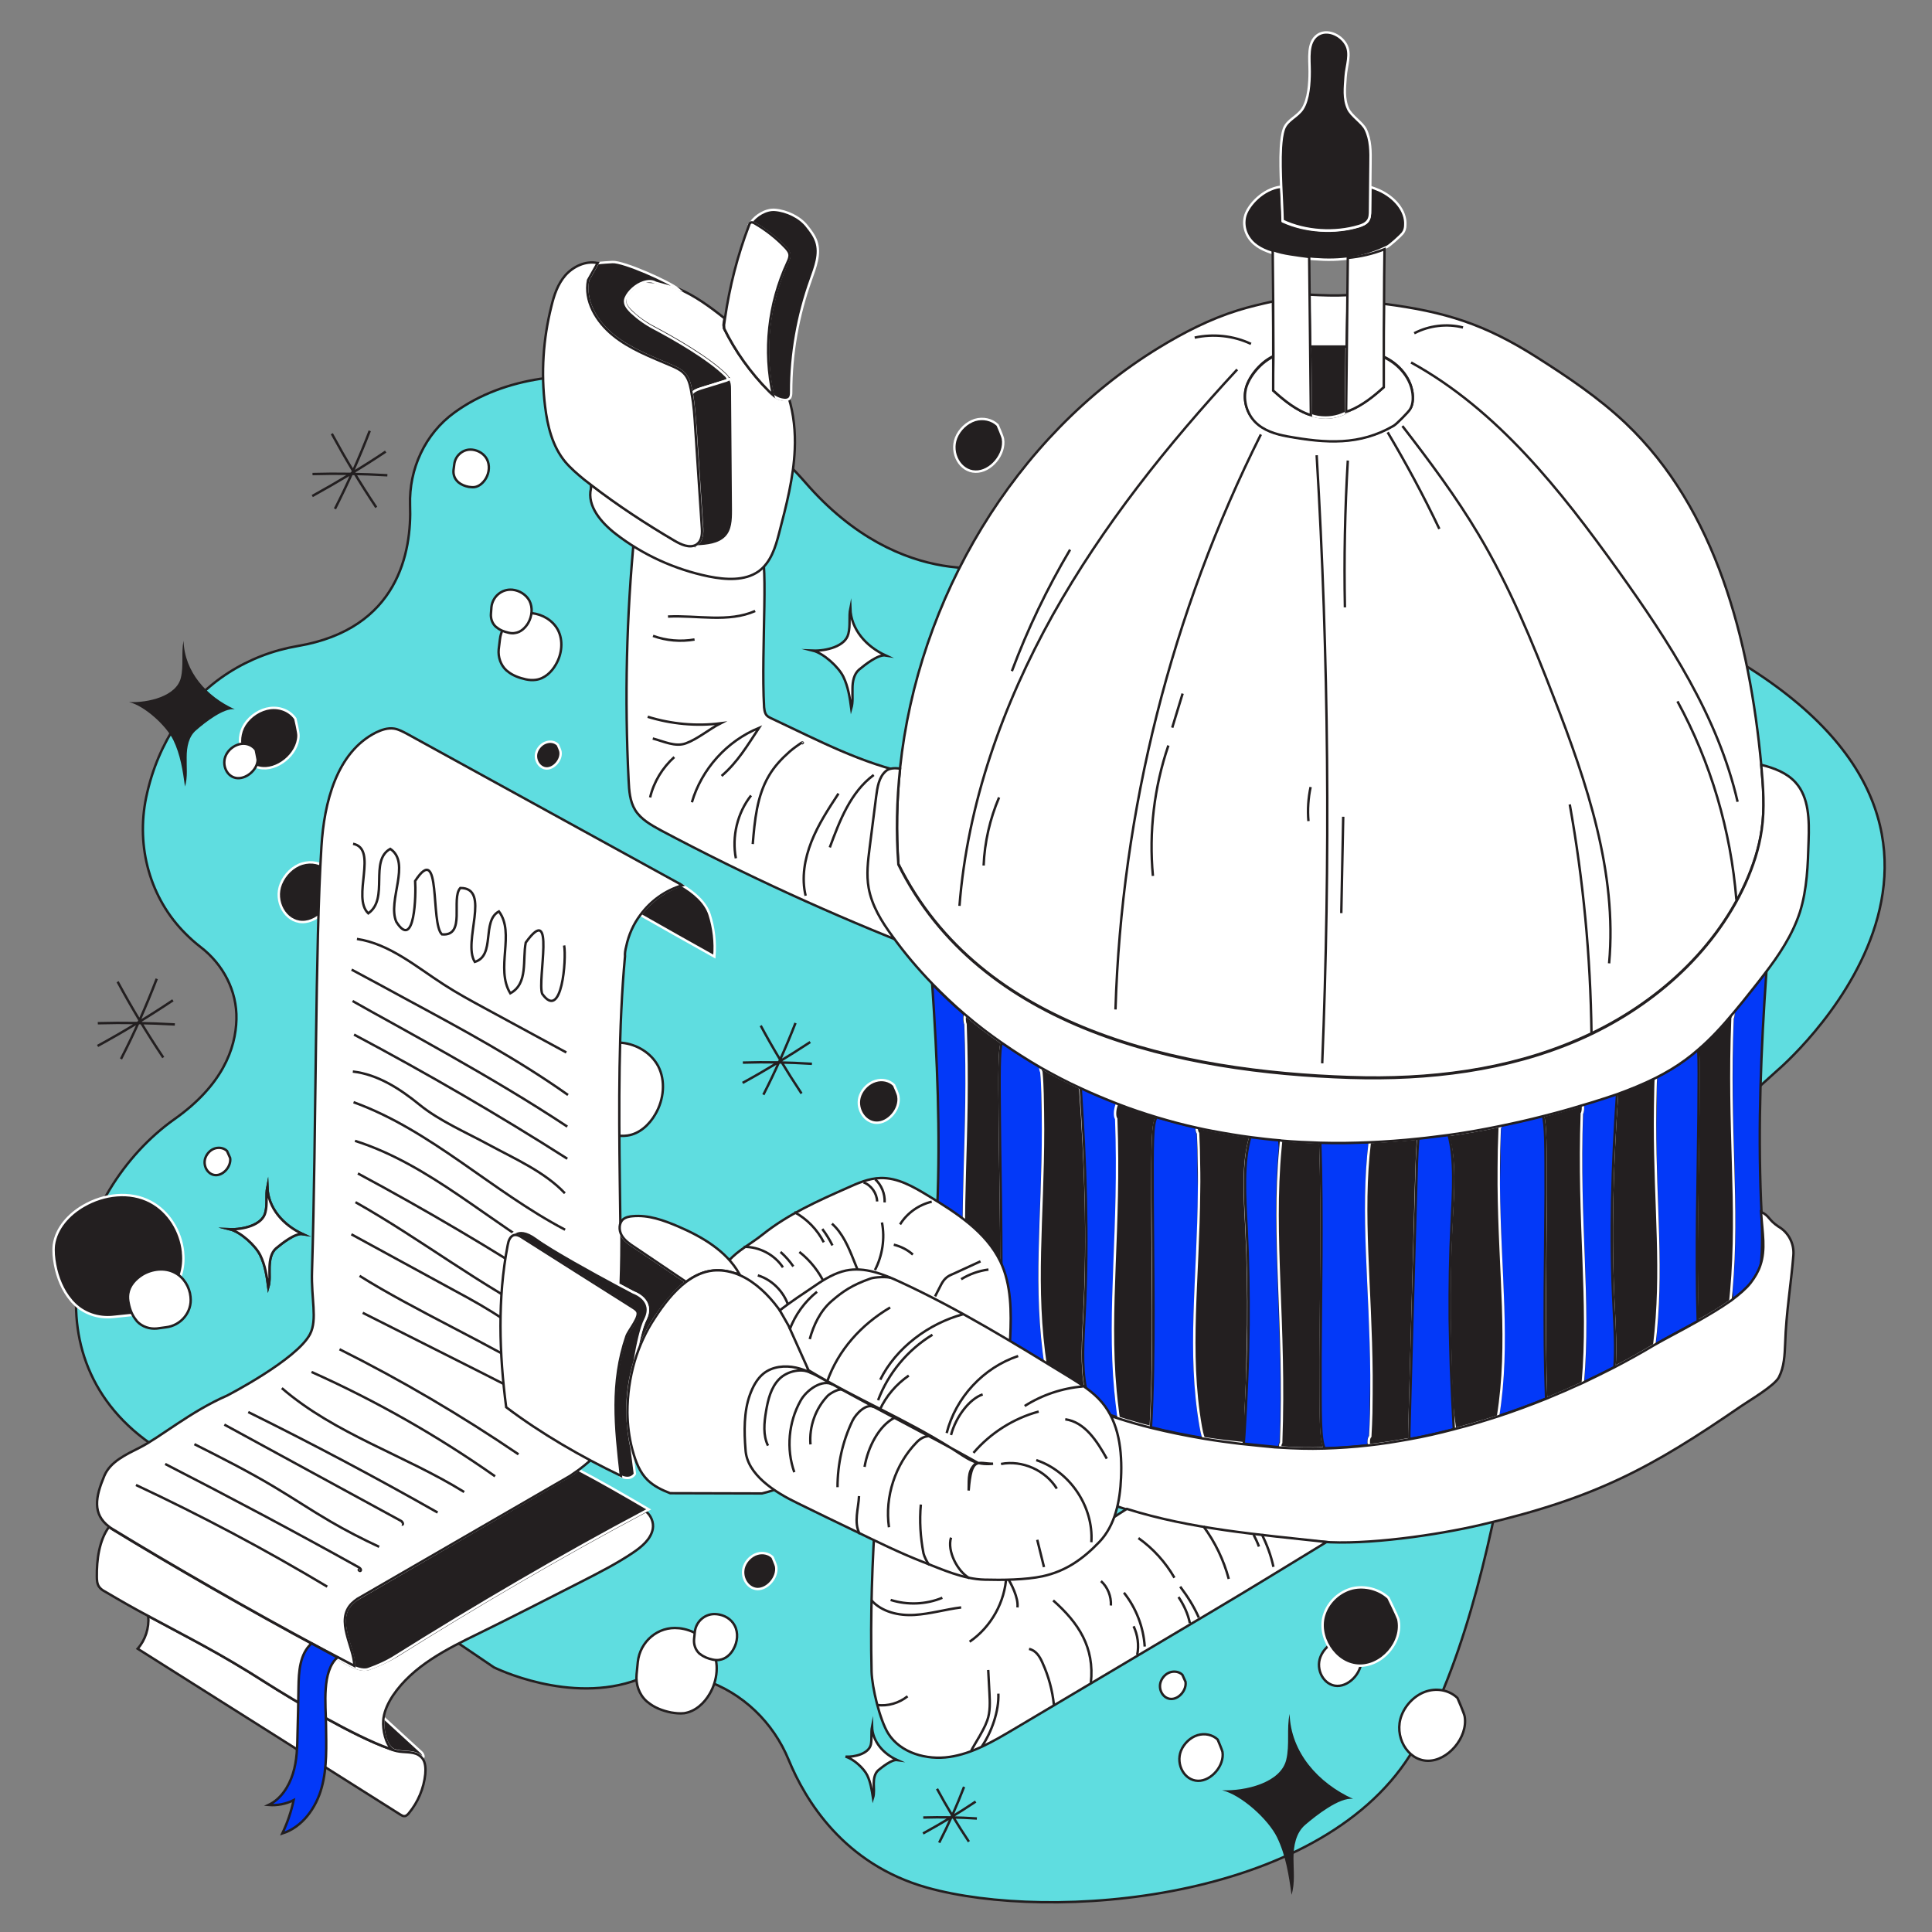 <svg xmlns="http://www.w3.org/2000/svg" xmlns:xlink="http://www.w3.org/1999/xlink" width="256" height="256"><rect width="100%" height="100%" fill="#808080" stroke="none"/><g transform="scale(.32)"><svg xmlns="http://www.w3.org/2000/svg" xmlns:xlink="http://www.w3.org/1999/xlink" id="Layer_1" width="800" height="800" x="0" y="0" version="1.1" xml:space="preserve"><style>.st1{fill:#fff;stroke:#231f20;stroke-miterlimit:10}.st2{fill:#231f20}.st3,.st4,.st5{fill:#231f20;stroke:#fff;stroke-miterlimit:10}.st4,.st5{fill:none;stroke:#231f20}.st5{fill:#0339f8}</style><g><path fill="#5fdde0" stroke="#231f20" stroke-miterlimit="10" d="M417.1 233.7s-43.3 12.7-83.7-34c-18.8-21.6-44.2-36.5-72.3-42-23.3-4.5-52-2.1-72.9 13.1-12.2 8.8-18.9 23.4-18.4 38.4.7 19.1-4.7 51.2-46.5 58.3-20.5 3.5-38.9 15-50.3 32.4-5.4 8.2-10 18.3-12.5 30.4-4.2 20.4 1.6 41.7 16.4 56.4 1.9 1.9 3.9 3.7 6.1 5.4 9.4 7.2 15.2 18.2 14.9 30-.3 12.2-5.9 27.3-25.5 41.2-42.8 30.2-63.1 102.5-5 137.8s137.1 89.3 137.1 89.3 31.5 15.7 59.8 5c9.3-3.5 18.7-2.6 27.2.2 16 5.3 28.7 17.6 35.1 33.2 6.8 16.5 22.7 43.1 57.2 52.8 51.6 14.5 161.7 5.7 200-54.7 20.8-32.7 33.2-85.6 40.3-127.3 7.2-42.4 28.6-81.1 60.5-110l51.4-46.4s112.2-95.1-20.1-171.7-298.8-37.8-298.8-37.8z"/><path d="M263.6 693.3c-.4 4.1 1 8.3 4.1 11.1.2.2.3.3.5.4 2.7 2.3 6.2 3.6 9.7 4.3 1.8.3 3.6.5 5.4.3 4.6-.7 8.3-4.1 10.6-8.1 3.2-5.5 4-12.7 1-18.3-2.7-5-8.1-8.2-13.7-8.8h-.2c-8.5-.9-16 5.5-16.9 14l-.5 5.1z" class="st1"/><path d="M560.3 744.9c-14.5-6.6-25.8-19.3-26.3-35.2-1.3 6.2.1 12.8-1.4 19-2.3 9.5-16.9 13-26.6 12.6 8 1.9 19.2 12.1 22.8 19.5 3.6 7.4 4.9 15.7 6 23.8 1.5-4.9.8-10.1.8-15.1 0-5.1 1-10.6 4.9-13.9 4.3-3.7 14.3-11.6 19.8-10.7z" class="st2"/><path d="M122.3 297.6c-2.2-3.2-6.2-4.9-10.4-4.4-4.1.5-8.2 3.1-10.6 6.8-4.3 6.8-1.1 16.4 6.1 17.9 7.2 1.6 16-5.5 16.2-13.2.1-1.2-1.3-7.1-1.3-7.1z" class="st3"/><path d="M105.9 310.5c-1.3-1.8-3.6-2.8-5.9-2.5-2.4.3-4.7 1.8-6 3.9-2.5 3.9-.6 9.3 3.5 10.2 4.1.9 9.1-3.2 9.2-7.5-.1-.7-.8-4.1-.8-4.1z" class="st1"/><g><path d="M315 424.7c5.1 9.5 10.8 18.9 16.9 28.1M316.1 453.3c5-9.8 9.4-19.7 13.3-29.7M307.6 440c9.5-.3 19.1-.1 28.6.5M307.5 448.4c9.7-5.3 19-11 28-16.9" class="st4"/></g><path d="M319.9 644.8c-1.6-1.6-4.1-2.1-6.4-1.4s-4.4 2.7-5.3 5c-1.7 4.4 1.2 9.4 5.4 9.6 4.3.1 8.5-4.9 7.8-9.3-.1-.7-1.5-3.9-1.5-3.9zM413.1 176c-2.4-2.3-6-3.1-9.4-2.1-3.4 1.1-6.4 3.9-7.8 7.4-2.5 6.4 1.7 13.9 8 14 6.3.2 12.5-7.2 11.4-13.6-.1-.9-2.2-5.7-2.2-5.7zM47 545.3c-6.3.7-12.6-1.4-16.9-6.1-.2-.2-.5-.5-.7-.8-3.5-4.1-5.6-9.4-6.6-14.7-.5-2.7-.8-5.5-.5-8.2 1-7 6.2-12.7 12.3-16.2 8.4-4.9 19.2-6.2 27.7-1.7 7.6 4 12.6 12.2 13.5 20.8v.3c1.4 12.9-8.2 24.4-21.1 25.8l-7.7.8z" class="st3"/><path d="M97.2 293.7c-11.7-5.3-20.8-15.5-21.2-28.4-1 5 .1 10.3-1.1 15.3-1.8 7.7-13.6 10.5-21.5 10.1 6.4 1.5 15.5 9.8 18.4 15.8 2.9 6 3.9 12.6 4.8 19.2 1.2-3.9.6-8.1.7-12.2 0-4.1.8-8.6 4-11.2 3.4-3 11.4-9.3 15.9-8.6z" class="st2"/><g><path d="M388 740.7c4 7.4 8.4 14.7 13.2 21.9M388.9 763c3.9-7.6 7.3-15.3 10.3-23.1M382.3 752.6c7.4-.2 14.8-.1 22.2.4M382.2 759.2c7.5-4.1 14.8-8.5 21.8-13.2" class="st4"/></g><g><path d="M48.7 406.5c5.7 10.6 12 21.1 18.9 31.4M50.1 438.5c5.6-10.9 10.5-22 14.8-33.2M40.5 423.7c10.6-.3 21.3-.1 31.9.5M40.4 433.1c10.8-5.9 21.2-12.2 31.2-18.9" class="st4"/></g><g><path d="M137.4 179.6c5.6 10.3 11.7 20.5 18.4 30.5M138.7 210.7c5.4-10.6 10.2-21.4 14.4-32.3M129.4 196.3c10.3-.3 20.7-.1 31 .5M129.3 205.4c10.5-5.8 20.7-11.9 30.4-18.4" class="st4"/></g><path d="M489.6 693.5c-1.2-1.2-3.1-1.6-4.9-1.1-1.8.5-3.3 2-4 3.8-1.3 3.3.9 7.2 4.2 7.3s6.5-3.7 6-7.1c-.2-.4-1.3-2.9-1.3-2.9zM125.3 511c-8-3.7-14.3-10.7-14.6-19.5-.7 3.4.1 7.1-.8 10.5-1.2 5.3-9.3 7.2-14.7 7 4.4 1.1 10.6 6.7 12.6 10.8s2.7 8.7 3.3 13.2c.8-2.7.4-5.6.5-8.4s.6-5.9 2.7-7.7c2.4-2 7.9-6.4 11-5.9zM65 550.1c-3 .3-6.1-.7-8.2-2.9-.1-.1-.2-.2-.3-.4-1.7-2-2.7-4.5-3.2-7.1-.3-1.3-.4-2.7-.2-4 .5-3.4 3-6.1 5.9-7.9 4-2.4 9.3-3 13.4-.8 3.7 1.9 6.1 5.9 6.5 10v.1c.7 6.2-4 11.8-10.2 12.5l-3.7.5zM238.3 452.6c-.5 4.5 1.1 9 4.4 12.1.2.2.4.3.6.5 3 2.5 6.8 3.9 10.6 4.7 1.9.4 3.9.6 5.9.3 5-.7 9.1-4.5 11.6-8.9 3.5-6 4.3-13.8 1.1-19.9-2.9-5.4-8.8-9-15-9.6h-.2c-9.2-.9-17.4 6-18.4 15.2l-.6 5.6zM504.2 720.3c-2.1-2-5.3-2.7-8.3-1.8-3 .9-5.7 3.5-6.9 6.5-2.2 5.7 1.5 12.3 7.1 12.4 5.5.1 11-6.4 10.1-12-.2-.9-2-5.1-2-5.1zM603.5 703.1c-3.2-3.1-8.1-4.2-12.7-2.8s-8.6 5.3-10.4 9.9c-3.4 8.6 2.3 18.7 10.7 18.9s16.8-9.7 15.4-18.3c-.2-1.3-3-7.7-3-7.7zM561.6 681.4c-2-2-5.2-2.7-8.1-1.8s-5.5 3.4-6.7 6.4c-2.2 5.5 1.5 12 6.9 12.1 5.4.1 10.8-6.2 9.9-11.8-.2-.8-2-4.9-2-4.9z" class="st1"/><path d="M574.9 661.6c-3.9-3.6-9.7-5.1-14.9-3.9-5.2 1.3-9.7 5.3-11.5 10.4-3.4 9.3 3.9 20.9 13.7 21.6s19-9.7 16.8-19.3c-.5-1.5-4.1-8.8-4.1-8.8zM370.2 449.3c-1.9-1.9-4.9-2.6-7.7-1.7-2.7.8-5.2 3.1-6.3 5.9-2 5.1 1.5 11.2 6.6 11.4 5.1.2 10.1-5.7 9.2-10.9 0-.8-1.8-4.7-1.8-4.7zM135.7 359.9c-2.6-2.6-6.7-3.5-10.6-2.3s-7.2 4.5-8.8 8.4c-2.9 7.2 1.8 15.7 8.9 15.8 7 .1 14.1-8.2 13-15.5-.2-1-2.5-6.4-2.5-6.4z" class="st3"/><path d="M287.4 678.7c-.2 2.2.5 4.4 2.2 6 .1.1.2.2.3.2 1.5 1.2 3.3 1.9 5.2 2.3 1 .2 1.9.3 2.9.1 2.5-.4 4.5-2.2 5.7-4.4 1.7-3 2.1-6.8.5-9.8-1.4-2.7-4.3-4.4-7.4-4.7h-.1c-4.5-.5-8.6 2.9-9 7.5l-.3 2.8zM125.3 511c-8-3.7-14.3-10.7-14.6-19.5-.7 3.4.1 7.1-.8 10.5-1.2 5.3-9.3 7.2-14.7 7 4.4 1.1 10.6 6.7 12.6 10.8s2.7 8.7 3.3 13.2c.8-2.7.4-5.6.5-8.4s.6-5.9 2.7-7.7c2.4-2 7.9-6.4 11-5.9zM371.5 728.8c-5.7-2.6-10.2-7.6-10.4-13.9-.5 2.5 0 5.1-.5 7.5-.9 3.8-6.7 5.2-10.5 5 3.2.8 7.6 4.8 9 7.7s1.9 6.2 2.4 9.4c.6-1.9.3-4 .3-6s.4-4.2 1.9-5.5c1.7-1.4 5.6-4.5 7.8-4.2zM366.7 271.4c-8-3.7-14.3-10.7-14.6-19.5-.7 3.4.1 7.1-.8 10.5-1.2 5.3-9.3 7.2-14.7 7 4.4 1.1 10.6 6.7 12.6 10.8 2 4.1 2.7 8.7 3.3 13.2.8-2.7.4-5.6.5-8.4 0-2.8.6-5.9 2.7-7.7 2.4-2 7.9-6.4 11-5.9zM94 476.6c-1.2-1.2-3.1-1.6-4.9-1.1-1.8.5-3.3 2-4 3.8-1.3 3.3.9 7.2 4.2 7.3 3.3.1 6.5-3.7 6-7.1-.2-.4-1.3-2.9-1.3-2.9z" class="st1"/><path d="M231 308.4c-1.2-1.2-3-1.6-4.8-1-1.7.5-3.2 2-3.9 3.7-1.3 3.2.9 7 4 7.1s6.3-3.6 5.8-6.9c0-.5-1.1-2.9-1.1-2.9z" class="st3"/><path d="M206.5 268.9c-.3 3.2.8 6.5 3.2 8.7.1.1.3.2.4.3 2.1 1.8 4.9 2.8 7.6 3.4 1.4.3 2.8.4 4.2.2 3.6-.5 6.5-3.2 8.3-6.4 2.5-4.3 3.1-9.9.8-14.3-2.1-3.9-6.3-6.4-10.7-6.9h-.1c-6.6-.7-12.5 4.3-13.2 10.9l-.5 4.1z" class="st1"/><path d="M203.3 254c-.2 2.1.5 4.2 2.1 5.6.1.1.2.2.3.2 1.4 1.2 3.2 1.8 4.9 2.2.9.2 1.8.3 2.7.1 2.3-.3 4.2-2.1 5.4-4.1 1.6-2.8 2-6.4.5-9.3-1.4-2.5-4.1-4.2-7-4.5h-.1c-4.3-.4-8.1 2.8-8.6 7.1l-.2 2.7zM187.8 194.6c-.2 1.8.4 3.6 1.8 4.9l.2.2c1.2 1 2.7 1.6 4.3 1.9.8.1 1.6.2 2.4.1 2-.3 3.6-1.8 4.7-3.6 1.4-2.4 1.7-5.5.4-8-1.2-2.2-3.5-3.6-6-3.9h-.1c-3.7-.4-7 2.4-7.4 6.1l-.3 2.3z" class="st1"/></g><g><path d="M265.1 378.8c10.2 5.8 20.5 11.6 30.7 17.3.5-5.9-.2-11.9-2-17.5-1.7-5.2-6.7-9.3-11.5-12.1-6.9 2.2-12.9 6.6-17.2 12.3z" class="st3"/><path d="M280.5 365.5c.6.4 1.3.7 1.9 1.1-.7-.5-1.3-.8-1.9-1.1z" class="st1"/><path d="M162.6 724.4c-.5-.2-1-.3-1.5-.5 1.4.6 2.9 1.1 4.5 1.3 3 .4 6.3 0 8.6 2 .3.2.5.5.7.8.9-.4.3-1.8-.5-2.5-5.2-4.8-10.4-9.5-15.6-14.3 0 .3-.1.7-.1 1-.3 3.8.8 10.1 3.9 12.2z" class="st3"/><path d="M174.1 727.3c-2.2-2-5.6-1.6-8.6-2-1.6-.2-3.1-.7-4.5-1.3-14-4.8-39.3-19.8-50.9-27.2-19.5-12.5-32.3-18.7-48.7-27.6.4 4.9-1.2 9.9-4.4 13.5 36.3 22.9 72.5 45.8 108.8 68.7.5.3 1.1.7 1.7.6.7 0 1.3-.6 1.8-1.2 3.8-4.6 6.2-10.3 6.8-16.2.2-2.2.1-4.8-1.2-6.5-.3-.3-.5-.6-.8-.8z" class="st1"/><path d="M152.6 691.1c-4.7 1.7-13.1-5-20.2-8.7-28.4-15.2-62.1-34.6-85.8-49.1-.5-.3-1.1-.7-1.5-1-4 5.5-5.1 13.5-5 20.6 0 1.4.1 2.9.9 4.1.6.9 1.6 1.6 2.6 2.1 6.6 3.9 12.4 7.2 17.9 10.1 16.4 8.9 29.2 15.1 48.7 27.6 11.6 7.4 36.9 22.3 50.9 27.2.5.2 1 .4 1.5.5-3-2.1-4.2-8.4-3.9-12.1 0-.3.1-.7.1-1 .5-3.3 2-6.4 3.9-9.3 8.3-12.3 22.3-19.3 35.7-25.8 14.3-7 28.4-14.3 42.6-21.5 7.2-3.7 14.3-7.3 21-11.8 3.7-2.5 7.5-5.6 8.3-9.9.5-2.7-.8-5.7-2.9-7.3-33.7 17.8-71.1 39.7-103.2 59.9-3.7 2.2-7.5 3.9-11.6 5.4z" class="st1"/><path d="M147.8 662.2c-.8.5-1.5 1.1-2.2 1.8-7 7.1 1 18.1 1 25.9-4.5-2.3-9.3-4.9-14.2-7.5 7.1 3.8 15.5 10.4 20.2 8.7 4-1.4 7.9-3.2 11.5-5.5 32.2-20.2 69.5-42.1 103.2-59.9.4-.2.9-.5 1.3-.7-10.9-6.4-20.7-12-29.1-16.4-1.2.9-2.4 1.7-3.6 2.5l-88.1 51.1z" class="st3"/><path d="M259.3 391.9c1-4.8 3-9.3 5.9-13.1 4.2-5.7 10.2-10.1 17.3-12.2-.6-.4-1.3-.7-1.9-1.1-37.3-20.5-74.7-41.1-112-61.6-1.7-.9-3.5-1.9-5.4-2.2-2.6-.4-5.2.5-7.5 1.6-16.3 8.2-21.5 29-22.6 47.3-2.6 41.1-2.1 116.2-3.9 175.7-.4 11.6 2.3 20-.8 26.1C122.9 563 94 577.9 94 577.9c-15 6.5-27.9 17.4-36.1 21.5-5.7 2.9-12.2 5.8-14.7 11.7-3.7 8.8-5 15.8 2 21.1.5.4 1 .7 1.5 1 23.7 14.5 57.4 33.9 85.8 49.1 4.9 2.6 9.7 5.1 14.2 7.5 0-7.7-8.1-18.8-1-25.9.7-.7 1.4-1.2 2.2-1.8l88.2-51c1.2-.8 2.4-1.7 3.6-2.5 6.1-4.6 11.4-9.9 15.7-16.4 0 0-.1-15.5.6-23.7 3.4-39.8-2.6-114.5 2.8-172.5-.1-1.2.1-2.6.5-4.1z" class="st1"/><path d="M146.2 349.4c10.5 2.1-.7 22.2 6.3 28.8 8.7-6.1.3-21.8 9.1-26.7 8.7 5.8-1.3 21.4 2.5 30.2 7.7 12.2 8.2-11.5 7.8-16.9 11-16.9 6.2 17.7 11.1 22.1 10.1.9 3.6-14.8 7.6-19.2 12.9-.1.8 22.3 6 30.6 8.7-2.6 2.7-17 10-20.9 6.8 9.1-1.6 23.6 4.7 33.9 7.5-4 5-14 6.4-21 12.5-17.4 4.7 15.5 6.8 21.2 8.2 11.6 10.1-14.4 9.1-20M147.8 388.8c13.5 2 24.5 11.5 36 18.9 5.4 3.5 11.1 6.6 16.8 9.7 11.3 6.1 22.6 12.3 33.9 18.4M145.6 401.5c7.8 4.2 15.7 8.4 23.5 12.7 22.6 12.2 45.2 24.4 66.1 39.2M146 414.5c5.5 3.1 11 6.2 16.5 9.2 7.7 4.3 15.5 8.6 23.2 13 16.7 9.5 33.2 19.2 49.2 29.8M146.6 428.4c30.1 16 59.6 33.1 88.3 51.4M146.1 443.7c10.4 1.2 19.6 7.2 27.7 13.8s19.4 11.5 28.6 16.5c10.7 5.8 23.1 11.2 31.5 20.1M146.4 456.4c32.1 11.6 57.3 36.9 87.6 52.8M147 472.4c31.2 9.9 55.7 33.9 84.3 49.8M148.2 485.9c28.1 15.1 55.6 31.3 82.4 48.7M147.2 497.8c27.3 15.4 52.2 35 80.2 48.9M145.5 511.1l42.9 23.4c6.9 3.7 13.7 7.5 20.2 11.9 6.1 4.2 11.8 8.9 18.6 11.8M148.9 528.3c22 13.9 55.8 29.2 77.8 43.1M150.2 543.6c16.6 8.4 33.2 16.7 49.8 25.1 10.7 5.4 21.4 10.8 30.9 18.2M140.6 558.7c25.6 12.8 50.4 27.4 74.1 43.5M129 568.1c26.6 11.9 52.1 26.4 76 43.2M116.7 574.8c22 19 50.8 27.7 75.5 43M102.8 584.7c26.5 13.1 52.7 27 78.4 41.6M92.9 589.9l73.2 39.9c.7.4 1.1 1.7.3 1.5M80.5 598c11.1 5.6 22.2 11.2 32.9 17.6 7.9 4.7 15.5 9.8 23.4 14.4 6.5 3.8 13.3 7.3 20.2 10.5M68.4 606.2c26.9 13.8 53.6 28 80 42.7.5.3 1.2.8 1 1.4-.2.6-1.3-.3-.7-.4M56.3 614.9c27.1 12.7 53.5 26.7 79.2 42.1" class="st4"/></g><g><g><path d="M262.7 221.2c-3.3 33.9-4.1 68-2.4 102 .2 4.2.5 8.6 2.7 12.2 2.4 3.9 6.6 6.2 10.6 8.4 35 18.6 71.1 35.1 108 49.5-6.7-22.8-11.2-47.9-2.2-69.8.2-.6.5-1.2.2-1.8-.3-.7-1.1-1-1.9-1.1-21.3-4.6-38.2-13.7-58-23-1.1-.5-2.2-1-2.7-2.1-.4-.8-.5-1.7-.6-2.6-1.4-23.9 2.4-65.9-2.2-65.9l-51.5-5.8z" class="st1"/><path d="M268.2 296.8c9.7 3 20.1 4 30.2 2.7-4.7 2.4-9.5 6.5-14.4 8.3-4.4 1.6-9.1-.8-13.7-2M269.2 330.2c1.5-6.4 5.1-12.3 10-16.7M298.8 321.3c6.7-5.8 10.6-12.5 15.5-19.9-13.3 5.4-23.8 17.1-27.8 30.8M270.4 263.3c5.5 2 11.4 2.5 17.2 1.5M276.6 255.3c12.2-.6 25 2.6 36.1-2.3M304.7 355.4c-1.7-9 .6-18.8 6.3-26M311.7 349.5c.8-9.7 1.7-19.9 6.7-28.3 2.2-3.8 5.3-7.1 8.6-10 1.5-1.3 3.2-2.5 4.8-3.6.2-.1.4-.2.6-.1.2.1-.2.4-.2.2M333.6 370.9c-1.8-7.4-.4-15.3 2.4-22.4 2.8-7.1 7-13.5 11.2-19.9M343.6 350.9c4.1-11.1 8.6-22.9 18.2-30" class="st4"/></g><g><path d="M266.5 116.8h1.5c1.2 0 2.4.1 3.6.3-1.5-1-3.3-1-5.1-.3zM286.5 163h.1c0-.1-.1-.1-.1 0z" class="st1"/><path d="M324.6 165.5c-2.7-.2-4.8-1.7-6.4-3.7-7.5-7.6-13.8-16.4-18.4-25.8l-.2-1.4c.1-.9.2-1.9.4-2.8-5.9-4.7-12.3-9.4-19.2-12.3l-9.3-2.6c-1.2-.2-2.4-.2-3.6-.3h-1.5c-3 1.1-6 3.8-7.2 6.3-1.1 2.4.4 4.3 2.3 6.1 2.8 2.7 6 4.9 9.5 6.7 7.9 4.2 22.2 12.3 29.5 19.5.4.4.9.9.9 1.5 0 .1 0 .2-.1.3l.6-.3c.9 1.1 1 2.7 1 4.1.1 16.8.3 33.5.4 50.3 0 4-.1 8.3-3 11.3-3 3-7.8 3.4-12.2 3.7 0-.3 0-.5-.1-.8-2.7 1.5-6.2-.1-9-1.7-11.9-7-23.4-14.6-34.3-22.9v1.6c-1.7 7.2 4.2 14.1 10.3 18.8 11.1 8.6 24.4 14.7 38.5 17.6 7 1.4 14.9 1.9 20.6-2.1 5.1-3.7 7-10 8.5-15.8 3-11.5 6-23 6.5-34.8.3-7.1-.4-14.4-2.5-21.3l-.2.2c-.3.6-1 .7-1.8.6z" class="st1"/><path d="M327.6 162.3c0-15.8 2.8-31.6 8.2-46.6 1.8-5.1 4-10.6 2.2-15.8-.8-2.3-2.3-4.3-3.9-6.3-2.9-3.7-8.3-6.3-13.2-6.7-3.8-.3-7.9 2.3-10 5.2.5-.2 1 .1 1.5.4 4.8 2.8 9.1 6.2 12.8 10.1.7.8 1.4 1.6 1.6 2.6.2 1.2-.3 2.3-.8 3.4-8 17.2-10.1 36.7-6 55-.6-.6-1.2-1.2-1.8-1.7 1.6 2 3.7 3.4 6.4 3.7.7.1 1.5 0 2.1-.4l.2-.2c.7-.7.7-1.8.7-2.7zM243.5 116c-1.7 8.5 3.3 17.1 10.3 22.8 7 5.7 15.7 9 24.1 12.6 1.8.8 3.7 1.6 5.1 3 1.9 1.8 2.6 4.4 3.1 6.9.1.6.2 1.1.3 1.7h.1c.1-.2.2-.3.4-.5.9-.8 2.1-1.2 3.3-1.6 3.4-1.1 6.8-2.1 10.2-3.2l.9-.4c.1-.1.2-.2.1-.3-.1-.6-.5-1.1-.9-1.5-7.3-7.2-21.6-15.3-29.5-19.5-3.5-1.8-6.7-4.1-9.5-6.7-1.9-1.9-3.4-3.7-2.3-6.1 1.1-2.5 4.1-5.3 7.2-6.3 1.8-.6 3.6-.7 5.1.2l9.3 2.6c-3.4-2.9-22.6-11.5-27.2-11.2-1.6.1-3.9.2-6.3.5h.2l-4 7z" class="st3"/><path d="M290.3 160.8c-1.2.4-2.4.8-3.3 1.6-.1.1-.3.3-.4.5l-.1.1c.8 4.7 1.1 9.5 1.5 14.3.9 13.6 1.8 27.2 2.7 40.7.2 2.6.1 5.7-2.1 7.3-.1.1-.2.1-.3.2 0 .3 0 .5.1.8 4.4-.2 9.2-.7 12.2-3.7 2.9-2.9 3-7.3 3-11.3-.1-16.8-.3-33.5-.4-50.3 0-1.4-.1-3-1-4.1l-.6.3-.9.4c-3.6 1.1-7 2.2-10.4 3.2z" class="st3"/><path d="M288.2 225.6c.1-.1.2-.1.3-.2 2.3-1.6 2.3-4.6 2.1-7.3-.9-13.6-1.8-27.2-2.7-40.7-.3-4.8-.6-9.6-1.5-14.3v-.1c-.1-.6-.2-1.1-.3-1.7-.5-2.5-1.2-5.1-3.1-6.9-1.4-1.4-3.3-2.2-5.1-3-8.4-3.6-17.2-6.9-24.1-12.6-7-5.7-12-14.3-10.3-22.8l4-7.1h-.2c-4.9-1-10 1.5-13.2 5.1-3.2 3.7-4.7 8.3-5.8 12.9-3.4 13.5-4.3 27.5-2.6 41.3 1 8.2 3 16.6 8.4 23.1 2.3 2.7 5 5 7.8 7.3 1 .8 2.1 1.6 3.1 2.4 10.8 8.3 22.4 15.9 34.3 22.9 2.7 1.6 6.2 3.2 8.9 1.7zM299.9 136.1c4.6 9.4 10.9 18.2 18.4 25.8.6.6 1.2 1.2 1.8 1.7-4.1-18.3-2-37.8 6-55 .5-1.1 1-2.2.8-3.4-.2-1-.9-1.8-1.6-2.6-3.7-3.9-8.1-7.4-12.8-10.1-.5-.3-1-.5-1.5-.4-.5.2-.7.7-.8 1.1-4.8 12.5-8.1 25.5-10 38.6-.1.9-.3 1.9-.4 2.8l.1 1.5z" class="st1"/></g></g><g><path d="M539.9 106.9c5.5.6 10.8.9 16 .4 5.1-.4 10.1-1.6 15.1-3.6 1.1-.5 2.2-1 3.4-1.5 1.2-.6 5.6-4.6 6.4-5.6.8-1 1.1-2.2 1.1-3.4.4-6-4.6-11.6-10.8-14.4-1.2-.5-2.4-1-3.7-1.4 0 3.3-.1 6.5-.1 9.8 0 1.5-.1 3.1-.9 4.3-.9 1.2-2.3 1.7-3.7 2.2-9.9 3-22.1 2.3-31.5-2-.1-4.8-.4-9.6-.6-14.4l-1.8.3c-7.1 1.7-12.4 8.2-13.3 12.2s.5 8.2 3.8 11.1c1.6 1.4 3.5 2.4 5.6 3.2 2.3.9 4.8 1.4 7.3 1.8 2.5.3 5.1.7 7.7 1z" class="st3"/><path d="M562.7 93.6c1.4-.4 2.8-1 3.7-2.2.9-1.2.9-2.8.9-4.3 0-3.3.1-6.5.1-9.8 0-3.2.1-6.4.1-9.6.1-4.8.1-9.8-2-14.1-1.4-2.9-6-5.6-7.3-8.6-1.9-4.2-1.3-8.7-1-13.3.3-4.6 2.4-9.5.1-13.4-2.3-4-7.9-6.4-11.7-3.8-4.4 3.1-3.3 9.7-3.3 15.1 0 4.8-.4 11.4-2.9 15.4-2.2 3.4-6.2 4.5-7.7 8.2-.9 2.5-1.1 5.2-1.3 7.8-.3 5.3-.1 10.7.1 16 .2 4.8.5 9.6.6 14.4 9.5 4.5 21.7 5.2 31.6 2.2z" class="st3"/><g><path d="M729.3 316.7c-4.9-51.7-18.6-105.8-56.2-141.5-11.1-10.5-23.9-19.1-36.8-27.3-21.6-13.7-37.7-18.8-63.3-22.1 0 7.3-.1 14.7-.1 21.9.3.1.6.3.9.4 6.5 3.3 11.6 10 11.2 17.3-.1 1.4-.4 2.9-1.2 4-.8 1.2-5.4 6-6.7 6.7-14.1 8.2-27.9 7.3-44 4.4-4.9-.9-9.9-2.4-13.4-6-3.4-3.4-4.9-8.6-3.9-13.3.8-4.2 5.3-10.8 11.4-13.7 0-7.5 0-15.1-.1-22.7-4.9 1.1-9.7 2.2-14.5 3.7-11.6 3.6-22.5 9.2-32.8 15.5-59.9 36.7-99.7 104-107.1 174-1.4 13.2-1.6 26.5-.7 39.7 33.9 68.4 116.4 86 187.2 88.3 32.2 1.1 65-2.8 94.5-15.7 29.5-12.8 55.6-35.2 69-64.6 3.2-7.1 5.7-14.6 6.8-22.4 1.3-8.6.6-17.7-.2-26.6z" class="st1"/><path d="M559 169.9c-2.9 1.9-6.4 3-10.1 3-2.1 0-4.2-.4-6.1-1-5.8-1.8-11.1-6.1-15.6-10.2v-14c-6.1 2.9-10.6 9.5-11.4 13.7-1 4.7.6 9.9 3.9 13.3 3.5 3.6 8.5 5.1 13.4 6 16.1 2.9 29.9 3.8 44-4.4 1.3-.8 5.9-5.5 6.7-6.7.8-1.2 1.1-2.6 1.2-4 .4-7.3-4.7-14-11.2-17.3-.3-.2-.6-.3-.9-.4v12.5c-4 3.5-8.8 7.4-13.9 9.5z" class="st1"/><path d="M559 169.9c-.6.2-1.1.4-1.7.6l.3-27h-15.1l.3 28.4c1.9.7 4 1 6.1 1 3.7 0 7.2-1.1 10.1-3z" class="st3"/><path d="M558.1 122.2c-5.2.3-10.5.1-16-.2.1 7.2.3 14.3.4 21.5h15.1c.2-7.1.3-14.2.5-21.3z" class="st1"/><path d="M558.1 106.8c-.1 12.2-.3 24.5-.4 36.7l-.3 27c.6-.2 1.1-.4 1.7-.6 5.1-2.1 9.9-5.9 13.9-9.6v-12.5c0-7.3 0-14.6.1-21.9 0-7.6.1-15.2.2-22.7-5.1 2-10.1 3.1-15.2 3.6zM527.2 161.7c4.5 4.1 9.8 8.4 15.6 10.2l-.3-28.4c-.1-12.4-.3-24.7-.4-37.1-2.5-.3-5.1-.7-7.8-1.1-2.5-.4-5-.9-7.3-1.8.1 7.1.1 14.3.2 21.4 0 7.6.1 15.2.1 22.7-.1 4.8-.1 9.4-.1 14.1zM512.3 153c-28.9 31.2-55.6 64.6-76.4 101.7-20.7 37.1-35.3 78.1-38.6 120.4M522.1 179.9c-37 73.8-57.7 155.7-60.2 238.1M580.7 176.4c11.2 14.5 22.2 29.2 31.6 45 12.7 21.3 22.2 44.3 31.1 67.4 13.7 35.3 26.3 72.5 22.9 110.1M584.3 150.1c35.8 19.7 61.9 52.9 85.7 86.1 21 29.4 41.4 60.5 49.5 95.8M477.4 362.7c-1.7-18.2.5-36.7 6.4-54M419 277.9c6.5-17.4 14.6-34.3 24.1-50.3" class="st1"/><path d="M407.3 358.4c.4-9.7 2.6-19.3 6.4-28.2" class="st4"/><path d="M485.4 301.3c1.4-4.7 2.9-9.4 4.3-14.1M541.8 340c-.4-4.7-.1-9.5.9-14.1M555.4 378.1c.3-13.3.5-26.6.8-39.9M556.9 251.5c-.4-20.3 0-40.6 1.2-60.8M574.6 179c7.7 13 14.9 26.3 21.4 40M650 333.1c5.6 31.2 8.6 62.9 9 94.7M694.6 290.4c13.8 25.3 22.1 53.5 24.4 82.2M585.6 138c6.1-3.2 13.5-4.1 20.2-2.4M494.7 139.8c7.8-1.7 16.1-.8 23.3 2.6M717.2 538.3l-.3-3.6c-.1 1.4-.3 2.7-.4 4.1.3-.2.5-.4.7-.5zM400.3 537c-.2 2.9-.4 5.8-.7 8.7.6.8 1.3 1.7 2 2.5-.1-.6-.2-1.2-.2-1.8-.5-3.3-.8-6.4-1.1-9.4zM530.5 472.1c-.2 0-.4 0-.6-.1.1 1.1.2 2.2.3 3.4 0-1.1.2-2.2.3-3.3zM729.2 501.8c.3 7.4.5 14.9-.3 22.2 2.4-6.7 1-13.3.3-22.2zM514 597.7c.4 0 .7.1 1.1.1l.9-15c-.4 4.9-1 9.8-2 14.9zM435.1 573.6c-.3.5-.7.9-1.1 1.1l2.7 1.5v-.1c-.7-.8-1.2-1.7-1.6-2.5zM601.9 591.8c.2-.1.4-.1.7-.2-.6-3.8-1-7.5-1.3-11.2.2 3.9.4 7.6.6 11.4zM448.4 581.4h-.7c1.5.6 3 1.3 4.5 1.8-1.2-2.6-2.1-5.5-2.7-8.5-.2 2.2-.6 4.5-1.1 6.7zM461.9 576c-.2 3.4-.6 6.9-1 10.4.8.3 1.6.5 2.4.8-.1-.7-.2-1.5-.3-2.2-.5-3-.8-6-1.1-9zM413.7 560.6l.1.1c0-.6.1-1.1.1-1.7 0 .6-.1 1.1-.2 1.6zM388.3 527c-1-8.9-.5-18.3-.1-27.2-1 14.8-1.4 23.8.1 27.2zM620.8 476c-.1 5-.2 9.8-.1 14.5.1-2.9.1-5.8.2-8.6 0-2.2-.1-4.1-.1-5.9zM685.5 450.6c-.1 5-.2 9.9-.2 14.6.1-2.9.1-5.8.2-8.7.1-2.1.1-4 0-5.9zM600.2 546.3c.1 6.9.2 13.7.5 20.5v-2.2c-.2-6-.3-12.2-.5-18.3zM431.7 458.9c.1 2.9.1 5.8.2 8.7 0-4.7-.1-9.6-.2-14.6 0 1.8-.1 3.7 0 5.9zM516.6 567v2.2c.2-6.8.4-13.6.5-20.5-.2 6.1-.4 12.2-.5 18.3zM496.5 478.3c-.1 1.8-.1 3.8 0 5.9.1 2.9.1 5.8.2 8.6-.1-4.7-.1-9.5-.2-14.5zM567.9 569.4c-.1 3.1-.1 6.2-.2 9.3v6.4c.2-5.4.2-10.6.2-15.7z" class="st1"/><path d="M388.3 527c3.1 6.9 6.9 13.1 11.2 18.7.3-2.9.6-5.8.7-8.7-3.2-35.8 1.4-66.5-.5-112.9-.5-.9-.6-2.6-.3-4.1-4.7-4-9.1-8.2-13.4-12.6 2.1 31 3.4 61.4 2.1 92.4-.3 8.9-.8 18.3.2 27.2z" class="st5"/><path d="M399.8 424.1c1.8 46.4-2.7 77.1.5 112.9.3 3.1.6 6.2 1 9.4.1.6.2 1.2.2 1.8 3.7 4.6 7.8 8.7 12.2 12.5.1-.5.2-1 .2-1.5 1.5-30.2.3-68.1.1-95.5-.2-19.6-.2-28.4.8-31.9-5.3-3.7-10.4-7.6-15.2-11.7-.3 1.3-.2 3.1.2 4z" class="st3"/><path d="M414 463.6c.2 27.4 1.4 65.2-.1 95.5 0 .6-.1 1.1-.1 1.7 6.2 5.4 13 10 20.2 13.9.4-.3.8-.6 1.1-1.1-1.1-2.4-1.6-5-2-7.5-5.2-33.3-1.3-61-1.2-98.5-.1-2.9-.1-5.8-.2-8.7-.1-2.1 0-4.1 0-5.9-.1-3-.2-6-.4-9.2-.3-.5-.5-1.2-.5-2-5.5-3.2-10.9-6.5-16-10.2-1 3.6-1 12.4-.8 32z" class="st5"/><path d="M431.7 453c.1 5 .2 9.9.2 14.6 0 37.5-3.9 65.2 1.2 98.5.4 2.5.8 5.1 2 7.5.4.9.9 1.7 1.5 2.5v.1c3.6 1.9 7.3 3.6 11 5.2h.7c.5-2.2.9-4.4 1.2-6.7-1.8-9.3-1-20.2-.5-30.5 1.7-32.4.5-62.9-1.7-93.6h.3c-5.8-2.7-11.4-5.6-16.9-8.7.1.8.2 1.5.5 2 .3 3 .4 6.1.5 9.1z" class="st3"/><path d="M449.1 544.2c-.5 10.3-1.3 21.3.5 30.5.6 3.1 1.4 5.9 2.7 8.5 2.9 1.1 8.1 3 11 3.9.5-3.5-1.6-7.7-1.3-11.1-3.2-34.4 2-67.1.3-112.7-.7-1.1-.6-4.4.6-6.4-5.1-1.9-10.1-4.1-15.1-6.4h-.3c2 30.8 3.2 61.3 1.6 93.7z" class="st5"/><path d="M462.2 463.3c1.7 45.6-3.5 78.3-.3 112.7.3 3 .6 5.9 1 8.9.1.7.2 1.5.3 2.2 4.4 1.4 8.9 2.7 13.3 3.8 1.7-30.7.7-67.3.7-94.3 0-23.5 0-31.4 1.9-34.2-5.5-1.7-11-3.5-16.4-5.6-1.1 2.1-1.3 5.4-.5 6.5z" class="st3"/><path d="M477.3 496.7c.1 27 1 63.7-.7 94.3 7.4 1.9 14.7 3.3 21.8 4.5-.6-1.5-.9-3.1-1.2-4.8-5.4-31-.9-60.5-.7-97.9-.1-2.9-.1-5.8-.2-8.6v-5.9l-.3-9c-.4-.5-.6-1.4-.6-2.5-5.5-1.2-11-2.7-16.5-4.3-1.7 2.8-1.7 10.7-1.6 34.2z" class="st5"/><path d="M496.1 469.3c.1 3.1.3 6.1.3 9 .1 5 .2 9.8.1 14.5-.3 37.5-4.7 66.9.7 97.9.3 1.6.6 3.3 1.2 4.8 5.3.9 12.2 1.6 17.2 2.2 1-5.1 0-10 .3-14.9.2-4.5.4-9.1.6-13.7v-2.2c.1-6.1.3-12.2.4-18.3.1-13.2-.1-26.5-.8-40.2-.7-13.1-1.6-27.1 1.7-37.7-5.4-.7-10.7-1.6-16-2.6-2.1-.4-4.2-.9-6.3-1.3 0 1.1.2 2 .6 2.5z" class="st3"/><path d="M516.2 508.4c.7 13.7.9 27.1.8 40.2-.1 6.9-.2 13.7-.5 20.5-.2 4.6-.4 9.1-.6 13.7-.3 5-.5 10-.9 15 4.5.5 8.8.9 12.9 1.3.6.1 1.3.1 1.9.1 0-.8.2-1.5.5-1.9 1.8-49.1-3.8-85.2-.3-122-.1-1.1-.2-2.2-.3-3.4-4-.3-8-.8-11.9-1.3-3.2 10.7-2.3 24.8-1.6 37.8z" class="st5"/><path d="M530.5 597.4c-.3.4-.4 1.1-.5 1.9 6.1.5 12.3.6 18.6.4-1.8-3.6-1.8-12.4-1.7-36.7 0-25.7.9-59.5-.2-90-5.4-.1-10.8-.4-16.2-.9l-.3 3.3c-3.5 36.9 2.1 72.9.3 122z" class="st3"/><path d="M546.8 563c0 24.3-.1 33.1 1.7 36.7 6-.2 12.1-.6 18.3-1.3-.2-1.6-.1-3 .5-3.6.2-3.3.3-6.5.4-9.7-.1-2-.1-4.1 0-6.4.1-3.1.1-6.2.2-9.3-.3-36.7-4.3-66.8-.7-96.5-6.8.3-13.7.4-20.5.2 1 30.4.2 64.2.1 89.9z" class="st5"/><path d="M567.9 569.4c0 5.1 0 10.3-.1 15.7-.1 3.2-.2 6.4-.4 9.7-.6.6-.8 2-.5 3.6 5.6-.6 11.1-1.5 16.7-2.5v-3.8l2.7-99.6c.2-7 .4-13.9.9-21.1-6.7.7-13.4 1.2-20 1.5-3.6 29.7.4 59.7.7 96.5z" class="st3"/><path d="M717.9 419.1c0 1-.1 2-.4 2.6-1.8 46.4 2.7 77.1-.5 112.9l.3 3.6c3.2-2.3 5.9-4.7 7.8-7.1 1.9-2.5 3.2-4.8 4-7.2.8-7.3.6-14.9.3-22.2-.1-1.4-.1-2.9-.2-4.3-1.3-31.8 0-62.9 2.2-94.6-.2.1-.4.2-.7.3-1.7 2.2-3.4 4.3-5 6.4-2.7 3.3-5.2 6.5-7.8 9.6z" class="st5"/><path d="M703.2 461.3c-.2 24.6-1.2 57.5-.3 85.8 4.8-2.7 9.6-5.5 13.6-8.4.1-1.4.3-2.7.4-4.1 3.2-35.8-1.4-66.5.5-112.9.3-.6.4-1.6.4-2.6-4.6 5.5-9.4 10.7-14.7 15.3.3 5.2.2 13.5.1 26.9z" class="st3"/><path d="M685.6 456.5c-.1 2.9-.1 5.8-.2 8.7 0 34.9 3.4 61.3-.3 91.7 4.5-2.7 11.1-6.1 17.9-9.8-.9-28.3.1-61.3.3-85.8.1-13.4.2-21.7-.1-26.8-1.6 1.4-3.3 2.8-5.1 4.1-3.9 2.9-8 5.3-12.3 7.5-.1 1.5-.1 3.1-.2 4.6v5.8z" class="st5"/><path d="M668.2 541.8c.4 8.1.9 16.6.3 24.3 5.7-2.9 11.2-6 16.5-9.2 3.7-30.4.3-56.8.3-91.7 0-4.7.1-9.6.2-14.6 0-1.5.1-3 .2-4.6-5.2 2.6-10.6 4.8-16.1 6.8-2 29.3-3 58.3-1.4 89z" class="st3"/><path d="M655.1 461c-1.7 45.1 3.4 77.6.4 111.5 4.4-2.1 8.8-4.2 13-6.4.6-7.7.1-16.2-.3-24.3-1.6-30.7-.6-59.8 1.4-89-3.6 1.3-7.2 2.4-10.8 3.5-1.1.3-2.3.7-3.4 1 .2 1.6.1 3.1-.3 3.7z" class="st5"/><path d="M640 494.4c0 24.2-.8 56.3.2 84.8 5.2-2.1 10.2-4.3 15.2-6.6 3-33.9-2-66.5-.4-111.5.4-.6.6-2.1.4-3.6-5.5 1.6-11 3.2-16.5 4.6 1.1 3.9 1.1 12.6 1.1 32.3z" class="st3"/><path d="M620.8 476c.1 1.8.1 3.8 0 5.9-.1 2.9-.1 5.8-.2 8.6.3 36.7 4.5 65.6-.3 95.9 6.7-2.2 13.4-4.6 19.9-7.3-1.1-28.5-.3-60.6-.2-84.8 0-19.7 0-28.4-1.1-32.3-5.8 1.5-11.5 2.8-17.4 4-.1.4-.2.7-.4.9-.1 3.1-.2 6.1-.3 9.1z" class="st5"/><path d="M601 506.1c-.7 13.7-.9 27.1-.8 40.2.1 6.1.3 12.2.4 18.3v2.2c.2 4.6.4 9.1.6 13.7.3 3.7.7 7.4 1.3 11.2 6-1.6 11.9-3.3 17.8-5.2 4.9-30.3.6-59.3.3-95.9 0-4.7 0-9.5.1-14.5l.3-9c.2-.2.3-.6.4-.9-7.2 1.5-14.5 2.8-21.8 3.8 3 10.2 2.1 23.6 1.4 36.1z" class="st3"/><path d="M583.6 592.1c0 1.3-.1 2.6 0 3.8 6.1-1.1 12.3-2.5 18.4-4.1-.2-3.8-.4-7.5-.6-11.3-.2-4.5-.4-9.1-.6-13.7-.2-6.8-.4-13.6-.5-20.5-.1-13.2.1-26.5.8-40.2.6-12.5 1.5-25.9-1.3-36.3-4.2.6-8.3 1.1-12.5 1.5-.6 7.1-.7 14.1-.9 21.1-1 33.2-1.9 66.5-2.8 99.7z" class="st5"/><path d="M743.5 324c-3.6-4-8.9-6-14.2-7.3v.1c.8 8.9 1.5 18 .2 26.8-1.1 7.8-3.6 15.3-6.8 22.4-13.4 29.3-39.4 51.7-69 64.6-29.5 12.8-62.3 16.7-94.5 15.7C488.5 444 405.9 426.4 372 358c-1-13.2-.7-26.5.7-39.7-2.2-.4-4.6-.2-5.9 1-2.9 2.5-3.5 6.7-4 10.5-.9 7.1-1.8 14.1-2.7 21.2-.7 5.5-1.4 11.2-.4 16.7 1.3 7.3 5.3 13.8 9.7 19.8 5.1 7.1 10.7 13.7 16.8 20 4.3 4.4 8.7 8.6 13.4 12.6 4.9 4.2 10 8.1 15.2 11.7 5.2 3.6 10.5 7 16 10.2 5.5 3.1 11.1 6.1 16.9 8.7 4.9 2.3 10 4.4 15.1 6.4 5.4 2.1 10.8 3.9 16.4 5.6 5.4 1.6 10.9 3.1 16.5 4.3 2.1.5 4.2.9 6.3 1.3 5.3 1 10.7 1.9 16 2.6 4 .5 8 1 11.9 1.3.2 0 .4 0 .6.1 5.4.5 10.8.7 16.2.9 6.8.2 13.7.1 20.5-.2 6.7-.3 13.4-.8 20-1.5 4.2-.4 8.3-1 12.5-1.5 7.3-1 14.6-2.3 21.8-3.8 5.8-1.2 11.6-2.5 17.4-4 5.5-1.4 11-2.9 16.5-4.6 1.1-.3 2.3-.7 3.4-1 3.6-1.1 7.2-2.3 10.8-3.5 5.5-2 10.9-4.2 16.1-6.8 4.3-2.2 8.4-4.6 12.3-7.5 1.8-1.3 3.5-2.7 5.1-4.1 5.4-4.6 10.2-9.9 14.7-15.3 2.6-3.1 5.2-6.3 7.7-9.5 1.7-2.1 3.4-4.3 5-6.4 6.1-7.9 11.7-16.3 14.8-25.8 3-9.5 3.3-19.6 3.6-29.5.3-8.7.2-18-5.4-24.2zM729.2 501.8c.6 8.9 2 15.5-.3 22.2-.8 2.4-2.1 4.7-4 7.2-1.8 2.3-4.6 4.7-7.8 7.1-.2.2-.4.3-.7.5-4.1 2.9-8.9 5.7-13.6 8.4-6.7 3.8-13.4 7.2-17.9 9.8-5.3 3.2-10.8 6.2-16.5 9.2-4.3 2.2-8.6 4.3-13 6.4-5 2.3-10.1 4.5-15.2 6.6-6.5 2.6-13.2 5.1-19.9 7.3-5.9 1.9-11.8 3.7-17.8 5.2-.2.1-.4.1-.7.2-6.1 1.6-12.2 3-18.4 4.1-5.6 1-11.1 1.9-16.7 2.5-6.1.7-12.2 1.1-18.3 1.3-6.3.2-12.5 0-18.6-.4-.6 0-1.3-.1-1.9-.1-4.1-.4-8.4-.8-12.9-1.3-.4 0-.7-.1-1.1-.1-5-.6-10.2-1.3-15.6-2.2-7.1-1.2-14.5-2.7-21.8-4.5-4.4-1.1-8.9-2.4-13.3-3.8-.8-.3-1.6-.5-2.4-.8-2.9-1-5.8-2-8.6-3.2l-4.5-1.8c-3.7-1.6-7.4-3.3-11-5.2l-2.7-1.5c-7.1-4-13.9-8.6-20.2-13.9l-.1-.1c-4.4-3.8-8.5-7.9-12.2-12.5-.7-.8-1.3-1.7-2-2.5-4.3-5.6-8.1-11.8-11.2-18.7-1.5-3.4-1.1-12.4-.1-27.2-6.3 2.3-10.7 2.9-17 9.3-5 5.1-1.2 9.4-2 20.5-.6 8 .2 14.3 2.3 22 2.3 8 7.4 14.9 12.9 21.2 19.8 22.5 46.1 38.7 74.2 49.3 28.1 10.5 58.8 13.7 88.7 16.1 18.4 1.5 48-2.8 65.9-7 47.6-11.1 70.6-23.6 107.7-49.1 3.3-2.3 13.8-8.4 15.7-12 2.2-4.3 2.4-9.2 2.6-14 .4-12.9 2.4-24.2 3.4-36.5.4-4.8-2-9.5-6.2-11.9-4.3-2.9-3.6-4.4-7.2-6.1zM547.5 440.3c3.4-83.9 2.7-168-2.3-251.8" class="st1"/></g><path d="M453.4 633.5c-7.2 4.9-28 17.5-36.7 18.5-2.8-38.1-.1-59.9 1.6-98.1.5-10.6.5-21.8-4-31.4-5.9-12.4-18.3-20.3-30-27.4-6.1-3.7-12.6-7.5-19.7-7.3-4.8.1-9.4 2.1-13.8 4.1-12.2 5.4-24.5 10.9-34.9 19.2-10.4 8.3-20.2 9.7-20.6 33.1-.2 13.3 4.6 27.9 16.8 33.3 2.9-2 .5-6.4-.4-9.9-1.7-7.1 4.7-13.3 10.6-17.6 10.6-7.8 21.6-14.9 33.3-20.9 5.7.3 10.2 5.2 12 10.6 1.7 5.4 1.2 11.2.7 16.9-4.1 47.2-8.5 88.2-7.4 135.6.2 6.6 3.4 20 6.9 25.6 5.1 8.1 15.9 11.1 25.4 9.7 9.5-1.4 18-6.4 26.3-11.3l82.8-49.2c15.5-9.2 31.6-19.1 47-28.5-28.2-3.1-56-5.3-82.7-13.7-4.2 2.6-8.5 5.5-13.2 8.7z" class="st1"/><path d="M313.8 528.1c6.6 2 11.8 7.9 13.2 14.6M308 516.3c6.4-.1 12.7 3.2 16.2 8.5M323.2 518.4c2 1.8 3.8 3.8 5.3 6M331 518.4c4.5 3.5 8.2 8.2 10.6 13.4M328.9 501.9c5.2 2.8 9.5 7.2 12.2 12.5M340.5 508.9c1.6 2.1 3 4.4 4.2 6.8M344.5 506.7c4.4 3.9 6.8 9.6 9 15.1.7 1.7 1.4 3.5 2.1 5.2M362.3 525.9c3.1-6 4.2-13.1 2.9-19.7M387.2 536.8c.7-1.4 1.4-2.7 2.1-4.1.6-1.2 1.3-2.5 2.3-3.4.9-.9 2.1-1.4 3.3-1.9l11.1-5.1M398 529.7c3.4-2.1 7.3-3.5 11.3-4M370.1 515.4c2.9.7 5.7 2.1 7.9 4.1M372.7 507c2.9-4.7 7.7-8.1 13.1-9.4M357.6 489.6c3.2 1.2 5.5 4.5 5.6 7.9M362.4 488.3c2.6 2.4 4.1 6 3.9 9.6M360.8 662.6c4.3 4.9 11.4 6.5 17.9 6.1s12.8-2.3 19.3-3.1M368.8 662.5c6.9 2.2 14.7 1.9 21.4-.9M401.5 679.8c8.9-6.1 14.7-16.5 15.2-27.3 2.1 3.3 5.1 9.2 4.6 13.1M426.1 682.8c2.8.5 4.5 3.2 5.6 5.8 2.5 5.5 4.1 11.4 4.7 17.4M436.1 662.7c10.5 9.3 17.2 19.4 15.6 34.2M409.2 691.5c.2 3.1.3 6.3.5 9.4.2 3.9.4 7.9-.9 11.5-.5 1.4-1.1 2.7-1.8 4-1.4 2.8-4.9 8.2-4.8 8.6M363.2 706c4.4.6 9.1-.8 12.6-3.6M406.6 723.1c4-5.9 7.1-14.6 6.8-21.8M455.9 654.7c2.8 2.5 4.3 6.4 4.1 10.1M465.4 659.5c5 6.3 8.1 14.2 8.6 22.3M469.4 673.4c1.7 3.6 2.3 7.8 1.5 11.8M471.4 636.9c6.1 4.3 11.2 10 14.9 16.4M498.3 632c4.8 6.5 8.4 13.9 10.5 21.8M492.7 672.1c-.8-3.9-2.5-7.5-4.7-10.8M496.4 669.8c-2.2-4.9-4.5-8.5-7.7-12.8M522.5 635.3c2.1 4.3 3.8 8.8 4.8 13.5M519.1 635.5c.8 1.6 1.6 3.2 2.2 4.9" class="st4"/><g><path d="M267.2 546.4c-1.7 3.3-3.2 10.3-4.4 17.3 1.9-6.4 4.7-12.5 8.3-17.9 3.5-5.3 7.9-11 13-15-7.2-4.8-14.3-9.7-21.5-14.5-2-1.3-4-2.7-5.2-4.8-.6-1.1-.9-2.3-.8-3.5l-.3-.1c.1 8 0 16-.3 23.9 3.8 2.1 6.4 3.4 6.4 3.4s8.9 3 4.8 11.2z" class="st3"/><path d="M259.8 584.9zM257.4 511.5c1.2 2.1 3.2 3.5 5.2 4.8 7.2 4.8 14.3 9.7 21.5 14.5 3.4-2.5 7.1-4.3 11.2-4.7 3.2-.3 6.2.2 9.2 1.2.5 0 1 .1 1.6.1-5.4-9.5-15.4-15.3-25.4-19.6-5.9-2.5-12.2-4.8-18.7-4.2-1.4.1-2.9.4-4 1.3-.9.8-1.3 1.9-1.4 3-.1 1.3.2 2.5.8 3.6z" class="st1"/><path d="M259.8 584.9c-.1-7.1.9-14.3 3-21.2 1.2-7.1 2.7-14 4.4-17.3 4.1-8.2-4.9-11.2-4.9-11.2s-2.5-1.3-6.4-3.4c-9.5-5.1-27-14.7-33.4-19.4-9-6.6-11.6.6-11.6.6.4-.7 1-1.3 1.8-1.5 1.2-.3 2.4.4 3.4 1.1 15.2 9.6 30.4 19.2 45.5 28.8.7.4 1.4.9 1.9 1.5 1.8 2.1-3.4 7.9-4.3 10.5-6.6 19.3-4.6 37.5-2.4 57.8 4.5 2.2 6.1-.9 6.1-.9l-1.3-10.2c-1.1-5-1.7-10.1-1.8-15.2z" class="st3"/><path d="M259.4 553.3c.9-2.6 6.1-8.4 4.3-10.5-.5-.6-1.2-1.1-1.9-1.5-15.2-9.6-30.4-19.2-45.5-28.8-1-.7-2.2-1.3-3.4-1.1-.8.2-1.4.8-1.8 1.5-.5.8-.7 1.8-.9 2.8-4.2 21.9-3.5 44.8-.6 67 14.4 10.9 31.2 20.6 47.5 28.4-2.3-20.3-4.3-38.5 2.3-57.8z" class="st1"/><path d="M337.6 580.4c-2.3-14.7-7.6-29.1-16.9-40.7-4.3-5.3-9.9-10.2-16.2-12.4-2.9-1-6-1.5-9.2-1.2-4.1.4-7.8 2.2-11.2 4.7-5.2 3.9-9.5 9.6-13 15-3.6 5.4-6.4 11.5-8.3 17.9-2 6.8-3 14-3 21.2.1 5.2.7 10.3 2 15.2.1.2.1.5.2.7 1.2 4.4 2.9 8.9 6.2 12.1 2.6 2.5 5.9 4.1 9.3 5.4l38 .1c5.5-1.3 11.1-3.4 15.2-7.3 8.5-8.1 8.7-19.1 6.9-30.7z" class="st1"/></g><g><path d="M334.8 567.4c20.7 12.5 39.1 19.7 59.5 32.5 6.3 4 9.5 7 16.9 6.2-6.3 0-9-3.4-10.1 11.1.1-5.9-.3-8.4 3.4-11.7-20.8-11.7-41.2-21.8-62-33.5-4.1-2.3-8.3-4.7-12.9-5.7s-9.8-.5-13.5 2.5c-2.7 2.2-4.4 5.5-5.6 8.8-2.5 6.9-2.4 15.2-1.8 22.6.5 10.4 12.3 17.8 21.7 22.3 7.8 3.8 15.5 7.6 23.3 11.3 9.3 4.5 18.6 9.1 28.3 12.9 8.2 3.2 16.9 7.2 25.7 7.4 7.1.2 17 .1 24-1.4 9.6-2.1 16.7-7.1 23.5-14.2 6.6-6.9 8.6-17 9-26.6.5-11-.8-22.8-7.9-31.2-3.8-4.5-8.8-7.6-13.8-10.7-22.7-13.9-45.4-27.9-69.6-39.1-7.1-3.3-14.9-6.4-22.6-4.8-4.6 1-8.8 3.5-12.7 6.2-4.6 3.1-10.4 6.9-14.7 10.3l3.6 6.3 8.3 18.5z" class="st1"/><path d="M336.2 568.7c-3.8-2.4-10.2-1.1-13.6 2.4-3.4 3.5-4.6 8.5-5.4 13.3-.8 4.8-1.3 9.9.8 14.2M344.9 573.4c-4.3-2.6-11 2.2-13.4 6.6-5 8.9-6 20-2.6 29.6M361.9 582.7c-2.9-1.9-7.4 2.5-8.9 5.6-4.1 8.5-6.2 18-6.2 27.5" class="st4"/><path d="M349.3 575.8c-1.1-1.4-5.2.9-6.5 2.1-5.1 5.3-7.8 12.8-7.2 20.2M370.3 587.1c-6.3 3.3-10.9 12-12.3 20.3M385.9 594.9c-2.5-.8-5 .9-6.3 2.3-8.9 9.1-13.3 22.6-11.5 35.2M356 635.2c-2.6-4.8-.5-10.6-.3-15.7M381.3 623c-.6 6.7-.2 13.5 1.1 20.2.3 1.3 1.5 3.8 2.4 4.8M393.8 636.7c-1.7 5.5 2.6 13.9 7.6 16.8M414.5 606.2c8.8-1.7 18.4 2.6 23.1 10.2M403.1 601.6c7-8.2 16.6-14.3 27-17.1M429.1 604.6c13.9 4.6 23.8 19.3 22.8 34M429.5 637.6c.9 3.8 1.9 7.5 2.8 11.3M392 593.4c3.7-14.7 15.2-27.1 29.6-31.9M424.3 582.2c7.2-4.6 15.6-7.4 24.1-8.1M393.8 594.2c2-7.6 7.7-15 13.1-16.8M441.1 587.7c8.1 1.1 13.2 9.1 17.2 16.3M398.8 544.2c-14.2 3.8-27.8 13.9-34.3 27.1M363.6 579.8c4.2-11.2 12.3-20.9 22.5-27.1M342.5 572.1c4.6-13.1 14.1-23.6 26.1-30.7M327 550.5c2.3-6.1 6.2-11.5 11.3-15.6M368.7 529.1c-1.6-.5-6.5-.3-8.2.3-7.7 2.7-11.6 5.4-16.2 9.4s-7.4 9.8-9 15.7M364.3 583.8c2.6-5.7 6.8-10.6 12-14.2" class="st4"/></g></g><path d="M129 680.5c-4.9 4.4-5.3 11.7-5.4 18.2-.1 6.3-.2 12.6-.4 18.9-.1 5.7-.2 11.4-1.9 16.8s-5 10.6-10.1 13c3.6.3 7.2-.4 10.4-2-1 4.7-2.6 9.4-4.7 13.8 8.3-2.6 14-10.6 16.3-19 2.3-8.4 1.9-17.2 1.8-25.9-.1-8.7-1.8-22.1 4.7-28l-10.7-5.8z" class="st5"/></svg></g></svg>